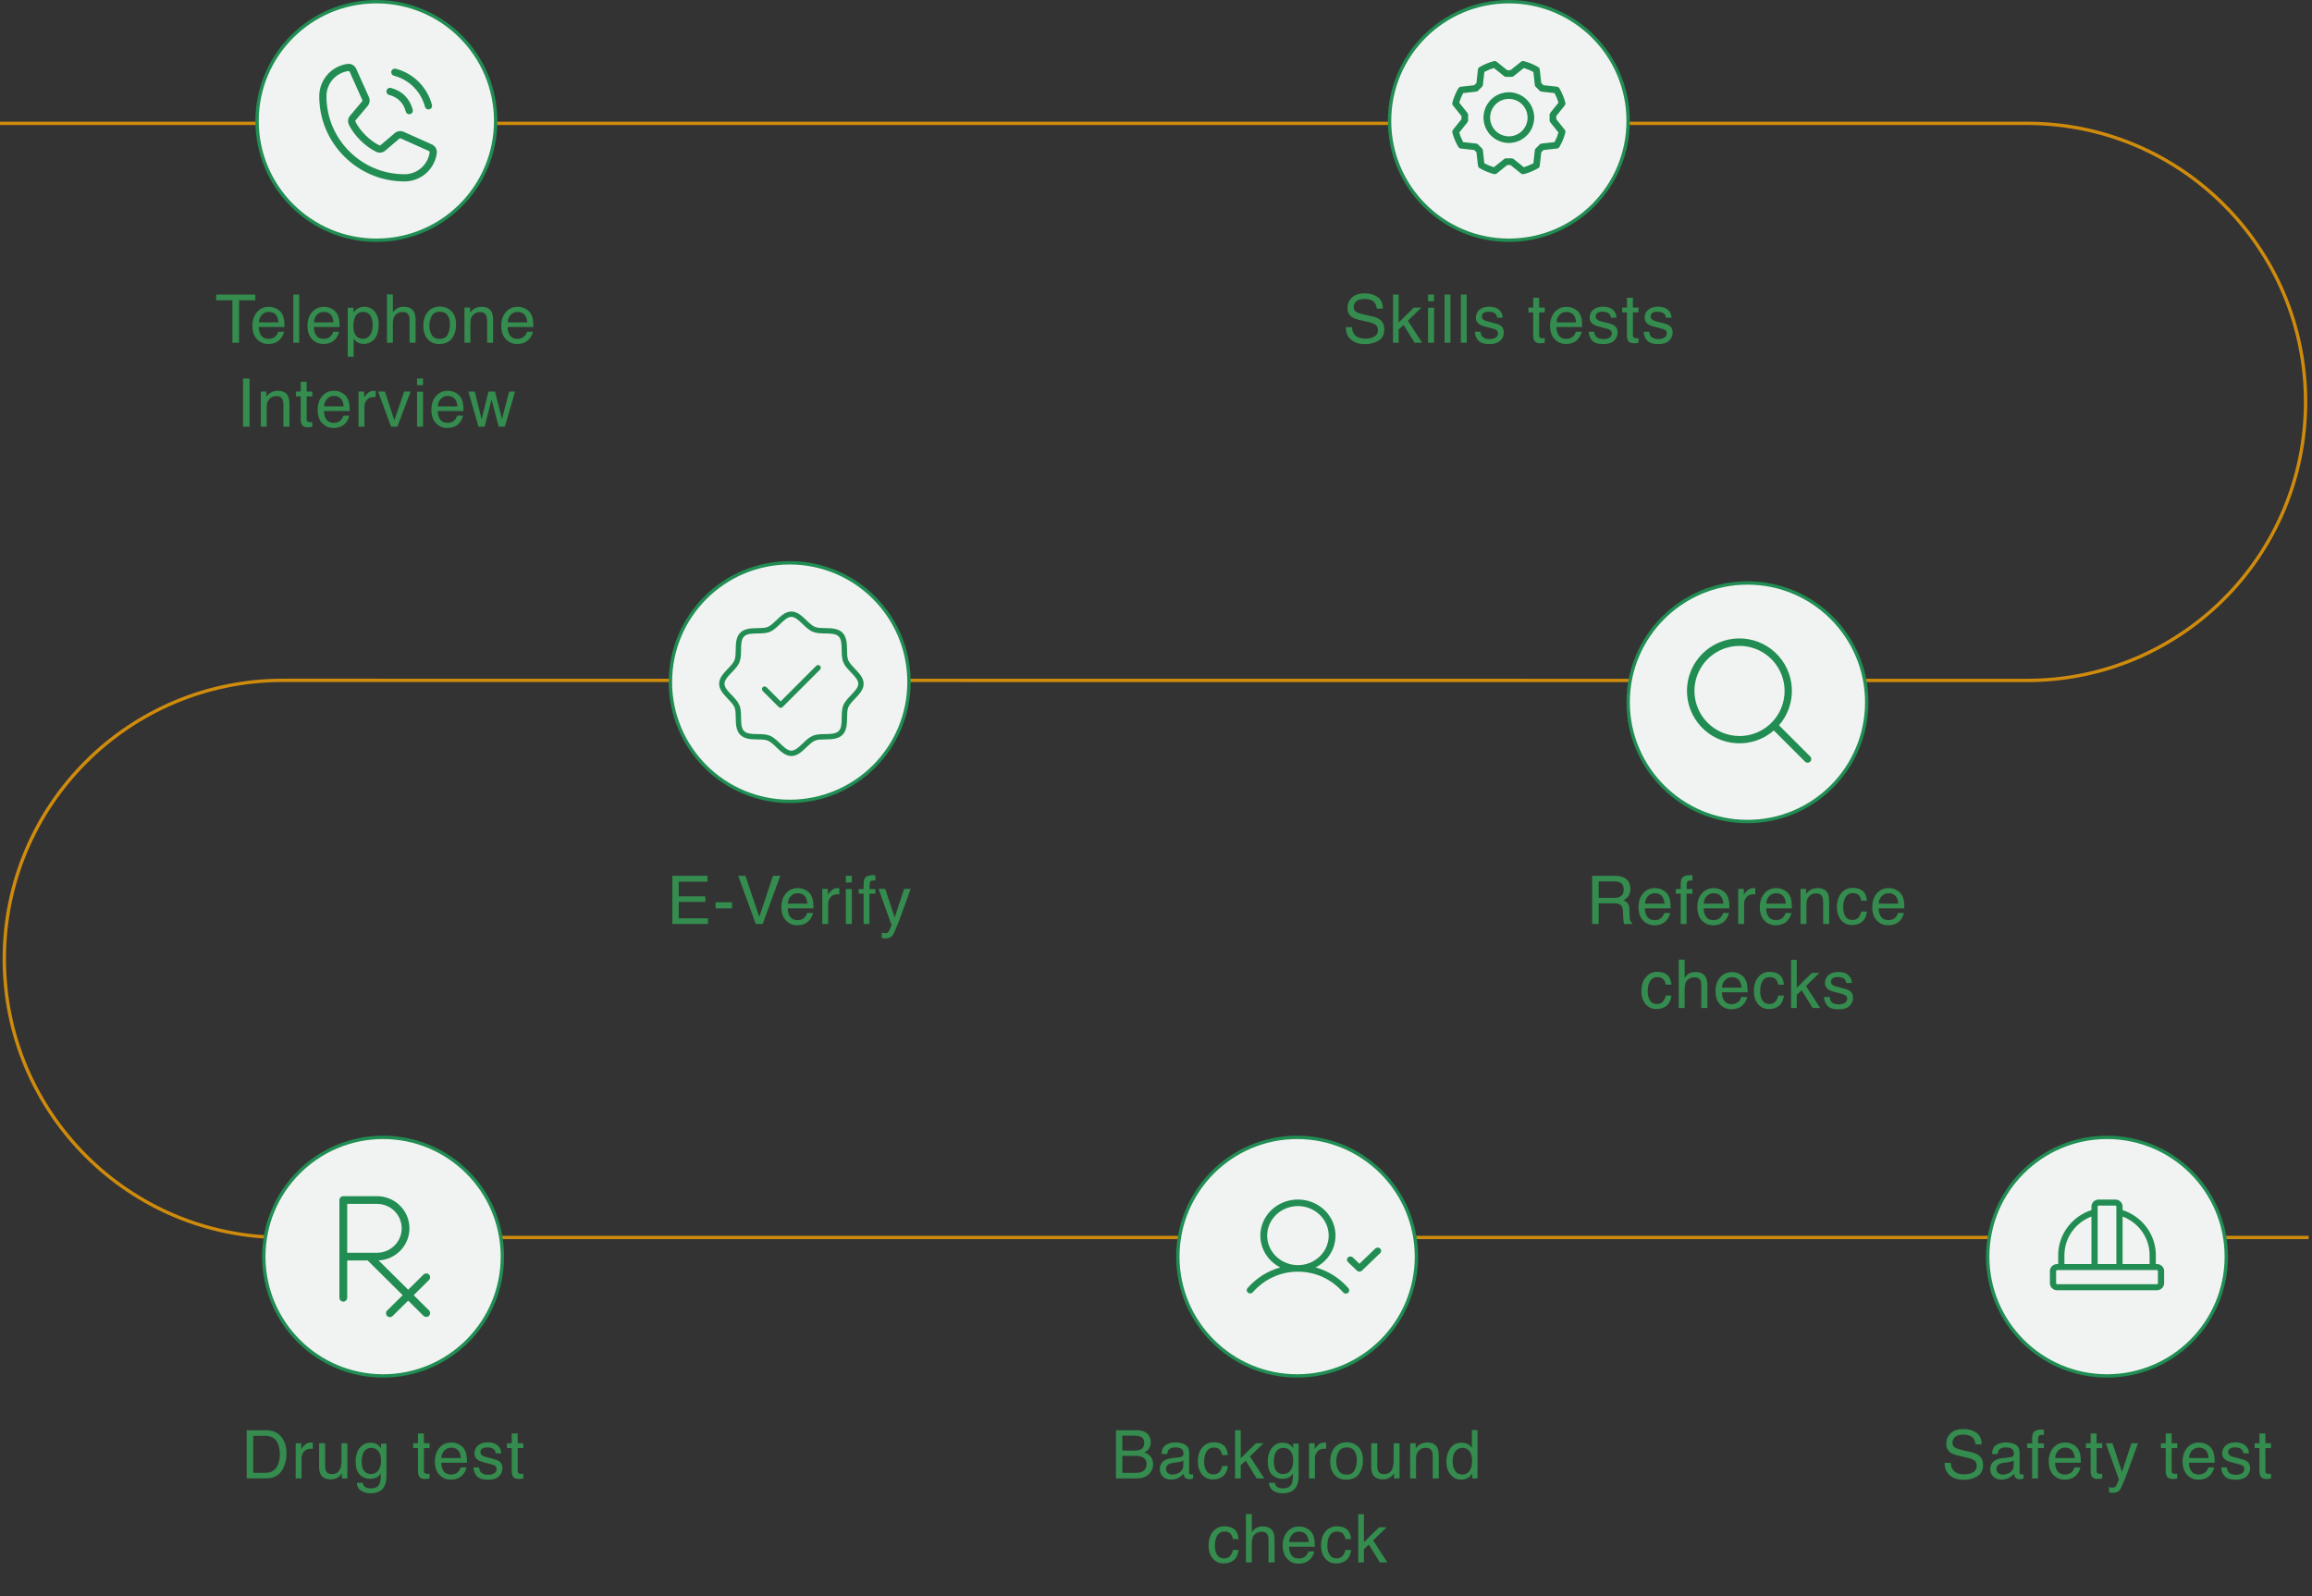 <svg xmlns="http://www.w3.org/2000/svg" xmlns:xlink="http://www.w3.org/1999/xlink" id="Layer_1" viewBox="0 0 688 475"><rect x="0" y="0" width="688" height="475" fill="#333333" stroke="none"/><defs><style>      .st0, .st1 {        fill: none;      }      .st2 {        fill: #348c4e;      }      .st3 {        stroke: #218d52;      }      .st3, .st4 {        fill: #f1f3f2;      }      .st4 {        stroke: #208d52;      }      .st5 {        fill: #218d52;      }      .st1 {        stroke: #cf8b0c;        stroke-miterlimit: 10;      }      .st6 {        clip-path: url(#clippath);      }    </style><clipPath id="clippath"><rect class="st0" y="36" width="687" height="333"></rect></clipPath></defs><g class="st6"><path class="st1" d="M0,36.712h603.208c45.769,0,82.881,37.12,82.881,82.901s-37.112,82.901-82.881,82.901l-519.046-.028c-45.784,0-82.881,37.106-82.881,82.901s37.111,82.901,82.881,82.901h602.837"></path></g><path class="st2" d="M75.972,87.654v1.709h-4.834v12.637h-1.973v-12.637h-4.834v-1.709h11.641ZM80.053,91.307c.742,0,1.462.176,2.158.527.697.345,1.227.794,1.592,1.348.352.527.586,1.143.703,1.846.104.482.156,1.25.156,2.305h-7.666c.033,1.061.283,1.914.752,2.559.469.638,1.195.957,2.178.957.918,0,1.65-.303,2.197-.908.312-.352.534-.758.664-1.221h1.728c-.046.384-.199.814-.459,1.289-.254.469-.54.853-.859,1.152-.534.521-1.195.873-1.982,1.055-.423.104-.902.156-1.435.156-1.302,0-2.406-.472-3.311-1.416-.905-.95-1.357-2.279-1.357-3.984,0-1.68.456-3.044,1.367-4.092.912-1.048,2.103-1.572,3.574-1.572ZM82.856,95.936c-.072-.762-.238-1.37-.498-1.826-.482-.846-1.286-1.27-2.412-1.27-.807,0-1.484.293-2.031.879-.547.579-.837,1.318-.869,2.217h5.811ZM87.279,87.654h1.758v14.346h-1.758v-14.346ZM96.439,91.307c.742,0,1.462.176,2.158.527.697.345,1.227.794,1.592,1.348.352.527.586,1.143.703,1.846.104.482.156,1.25.156,2.305h-7.666c.033,1.061.283,1.914.752,2.559.469.638,1.195.957,2.178.957.918,0,1.65-.303,2.197-.908.312-.352.534-.758.664-1.221h1.729c-.046.384-.199.814-.459,1.289-.254.469-.54.853-.859,1.152-.534.521-1.195.873-1.982,1.055-.423.104-.902.156-1.436.156-1.302,0-2.406-.472-3.311-1.416-.905-.95-1.357-2.279-1.357-3.984,0-1.68.456-3.044,1.367-4.092.911-1.048,2.103-1.572,3.574-1.572ZM99.242,95.936c-.072-.762-.238-1.37-.498-1.826-.482-.846-1.286-1.27-2.412-1.27-.807,0-1.484.293-2.031.879-.547.579-.837,1.318-.869,2.217h5.811ZM108.03,100.818c.821,0,1.501-.341,2.041-1.025.547-.69.821-1.719.821-3.086,0-.833-.121-1.549-.362-2.148-.455-1.152-1.289-1.728-2.5-1.728-1.217,0-2.05.609-2.5,1.826-.24.651-.361,1.478-.361,2.481,0,.807.121,1.494.361,2.061.456,1.081,1.29,1.621,2.5,1.621ZM103.48,91.59h1.709v1.387c.351-.475.735-.843,1.152-1.104.592-.391,1.289-.586,2.09-.586,1.185,0,2.191.456,3.017,1.367.827.905,1.241,2.2,1.241,3.887,0,2.279-.596,3.906-1.787,4.883-.756.618-1.635.928-2.637.928-.788,0-1.449-.173-1.983-.518-.312-.195-.66-.531-1.045-1.006v5.342h-1.757v-14.58ZM115.149,87.606h1.758v5.351c.417-.527.791-.898,1.123-1.113.566-.371,1.273-.557,2.119-.557,1.517,0,2.546.531,3.086,1.592.293.579.44,1.383.44,2.412v6.709h-1.807v-6.592c0-.768-.098-1.331-.293-1.689-.319-.573-.918-.859-1.797-.859-.729,0-1.39.251-1.982.752-.593.501-.889,1.449-.889,2.842v5.547h-1.758v-14.395ZM130.832,100.867c1.166,0,1.963-.439,2.393-1.318.436-.885.654-1.869.654-2.949,0-.977-.156-1.771-.468-2.383-.495-.963-1.348-1.445-2.559-1.445-1.074,0-1.856.41-2.344,1.23-.488.82-.732,1.81-.732,2.969,0,1.113.244,2.041.732,2.783.488.742,1.263,1.113,2.324,1.113ZM130.901,91.238c1.347,0,2.487.449,3.418,1.348.931.898,1.396,2.22,1.396,3.965,0,1.686-.41,3.079-1.23,4.179-.821,1.101-2.093,1.651-3.819,1.651-1.438,0-2.581-.485-3.427-1.455-.847-.977-1.27-2.285-1.27-3.926,0-1.758.446-3.158,1.338-4.199.892-1.042,2.09-1.562,3.594-1.562ZM138.215,91.541h1.67v1.484c.495-.612,1.019-1.051,1.572-1.318.553-.267,1.169-.4,1.846-.4,1.484,0,2.487.518,3.008,1.553.286.566.429,1.377.429,2.432v6.709h-1.787v-6.592c0-.638-.094-1.152-.283-1.543-.313-.651-.879-.976-1.699-.976-.417,0-.759.042-1.026.127-.481.143-.905.43-1.269.859-.293.345-.485.703-.576,1.074-.085.365-.127.889-.127,1.572v5.479h-1.758v-10.459ZM154.103,91.307c.742,0,1.462.176,2.158.527.697.345,1.228.794,1.592,1.348.352.527.586,1.143.703,1.846.104.482.156,1.25.156,2.305h-7.666c.033,1.061.284,1.914.752,2.559.469.638,1.195.957,2.178.957.918,0,1.651-.303,2.197-.908.313-.352.534-.758.664-1.221h1.729c-.046.384-.199.814-.459,1.289-.254.469-.54.853-.859,1.152-.534.521-1.195.873-1.983,1.055-.423.104-.901.156-1.435.156-1.302,0-2.406-.472-3.311-1.416-.905-.95-1.357-2.279-1.357-3.984,0-1.68.455-3.044,1.367-4.092.911-1.048,2.103-1.572,3.574-1.572ZM156.906,95.936c-.072-.762-.238-1.37-.498-1.826-.482-.846-1.286-1.27-2.412-1.27-.808,0-1.485.293-2.032.879-.546.579-.836,1.318-.869,2.217h5.811ZM72.314,112.654h1.963v14.346h-1.963v-14.346ZM77.607,116.541h1.67v1.484c.495-.612,1.019-1.051,1.572-1.318s1.169-.4,1.846-.4c1.484,0,2.487.517,3.008,1.552.286.567.43,1.377.43,2.432v6.709h-1.787v-6.592c0-.638-.094-1.152-.283-1.543-.312-.651-.879-.976-1.699-.976-.417,0-.759.042-1.025.127-.482.143-.905.429-1.27.859-.293.345-.485.703-.576,1.074-.085.365-.127.889-.127,1.572v5.479h-1.758v-10.459ZM89.491,113.621h1.777v2.92h1.67v1.436h-1.67v6.826c0,.364.124.608.371.732.137.072.364.108.683.108h.274c.098-.007.212-.017.342-.03v1.387c-.202.059-.413.101-.635.127-.215.026-.449.039-.703.039-.82,0-1.377-.208-1.67-.625-.293-.423-.44-.97-.44-1.641v-6.923h-1.416v-1.436h1.416v-2.92ZM99.461,116.307c.743,0,1.462.175,2.159.527.696.345,1.227.794,1.591,1.348.352.527.586,1.142.703,1.845.105.482.157,1.25.157,2.305h-7.666c.033,1.061.283,1.914.752,2.559.469.638,1.195.957,2.178.957.918,0,1.651-.303,2.198-.909.312-.351.533-.758.664-1.22h1.728c-.045.384-.198.814-.459,1.289-.254.469-.54.853-.859,1.152-.534.521-1.195.873-1.983,1.055-.423.104-.901.156-1.435.156-1.302,0-2.406-.472-3.311-1.416-.905-.95-1.357-2.279-1.357-3.984,0-1.68.456-3.044,1.367-4.092.911-1.048,2.103-1.572,3.574-1.572ZM102.264,120.936c-.072-.762-.238-1.371-.498-1.827-.482-.846-1.286-1.269-2.412-1.269-.807,0-1.484.293-2.031.879-.547.579-.837,1.318-.869,2.217h5.811ZM106.688,116.541h1.669v1.807c.137-.352.472-.778,1.006-1.28.534-.507,1.149-.761,1.846-.761.033,0,.088.003.166.009.078.007.212.02.4.039v1.856c-.104-.02-.201-.033-.293-.039-.084-.007-.179-.01-.283-.01-.885,0-1.566.287-2.041.859-.475.567-.713,1.221-.713,1.963v6.016h-1.757v-10.459ZM114.558,116.541l2.793,8.516,2.92-8.516h1.924l-3.945,10.459h-1.875l-3.858-10.459h2.041ZM124.099,116.59h1.787v10.41h-1.787v-10.41ZM124.099,112.654h1.787v1.992h-1.787v-1.992ZM133.307,116.307c.743,0,1.462.175,2.159.527.696.345,1.227.794,1.591,1.348.352.527.586,1.142.704,1.845.104.482.156,1.25.156,2.305h-7.666c.032,1.061.283,1.914.752,2.559.468.638,1.194.957,2.177.957.918,0,1.651-.303,2.198-.909.312-.351.534-.758.664-1.22h1.728c-.045.384-.198.814-.459,1.289-.254.469-.54.853-.859,1.152-.534.521-1.195.873-1.982,1.055-.424.104-.902.156-1.436.156-1.302,0-2.406-.472-3.311-1.416-.905-.95-1.357-2.279-1.357-3.984,0-1.68.456-3.044,1.367-4.092.912-1.048,2.103-1.572,3.574-1.572ZM136.11,120.936c-.071-.762-.237-1.371-.498-1.827-.482-.846-1.286-1.269-2.412-1.269-.807,0-1.484.293-2.031.879-.547.579-.837,1.318-.869,2.217h5.81ZM141.295,116.541l2.012,8.242,2.041-8.242h1.973l2.05,8.193,2.139-8.193h1.758l-3.037,10.459h-1.826l-2.129-8.096-2.061,8.096h-1.826l-3.018-10.459h1.924Z"></path><path class="st2" d="M200.08,260.654h10.459v1.758h-8.565v4.356h7.92v1.66h-7.92v4.863h8.711v1.709h-10.605v-14.346ZM212.941,268.525h4.902v1.807h-4.902v-1.807ZM221.827,260.654l4.121,12.217,4.072-12.217h2.178l-5.234,14.346h-2.061l-5.224-14.346h2.148ZM237.461,264.307c.743,0,1.462.175,2.159.527.696.345,1.227.794,1.591,1.348.352.527.586,1.142.703,1.845.105.482.157,1.25.157,2.305h-7.666c.032,1.061.283,1.914.752,2.559.468.638,1.194.957,2.177.957.918,0,1.651-.303,2.198-.909.312-.351.533-.758.664-1.22h1.728c-.045.384-.198.814-.459,1.289-.254.469-.54.853-.859,1.152-.534.521-1.195.873-1.983,1.055-.423.104-.901.156-1.435.156-1.302,0-2.406-.472-3.311-1.416-.905-.95-1.357-2.279-1.357-3.984,0-1.68.456-3.044,1.367-4.092.912-1.048,2.103-1.572,3.574-1.572ZM240.264,268.936c-.072-.762-.238-1.371-.498-1.827-.482-.846-1.286-1.269-2.412-1.269-.807,0-1.484.293-2.031.879-.547.579-.837,1.318-.869,2.217h5.81ZM244.688,264.541h1.669v1.807c.137-.352.472-.778,1.006-1.28.534-.507,1.149-.761,1.846-.761.033,0,.088.003.166.009.078.007.212.02.4.039v1.856c-.104-.02-.201-.033-.293-.039-.084-.007-.179-.01-.283-.01-.885,0-1.566.287-2.041.859-.475.567-.713,1.221-.713,1.963v6.016h-1.757v-10.459ZM251.699,264.59h1.787v10.41h-1.787v-10.41ZM251.699,260.654h1.787v1.992h-1.787v-1.992ZM256.991,262.949c.026-.729.153-1.263.381-1.601.41-.599,1.201-.899,2.373-.899.111,0,.225.003.342.01.117.006.251.016.401.029v1.602c-.183-.013-.316-.02-.401-.02-.078-.006-.153-.009-.224-.009-.534,0-.853.14-.958.419-.104.274-.156.977-.156,2.11h1.739v1.387h-1.758v9.023h-1.739v-9.023h-1.455v-1.387h1.455v-1.641ZM269.052,264.541h1.943c-.247.671-.798,2.201-1.65,4.59-.638,1.797-1.172,3.262-1.602,4.394-1.016,2.67-1.732,4.297-2.148,4.883-.417.586-1.133.879-2.149.879-.247,0-.439-.01-.576-.029-.13-.02-.293-.056-.488-.108v-1.601c.306.084.527.137.664.156.136.02.257.029.361.029.326,0,.563-.055.713-.166.156-.104.286-.234.391-.39.032-.052.149-.319.351-.801.202-.482.348-.84.44-1.074l-3.868-10.762h1.993l2.802,8.516,2.823-8.516Z"></path><path class="st2" d="M337.516,431.719c.82,0,1.458-.114,1.914-.342.716-.358,1.074-1.003,1.074-1.934,0-.937-.381-1.569-1.143-1.894-.429-.182-1.067-.274-1.914-.274h-3.467v4.444h3.536ZM338.17,438.34c1.191,0,2.041-.345,2.549-1.035.319-.437.478-.964.478-1.582,0-1.042-.465-1.752-1.396-2.129-.495-.202-1.149-.303-1.963-.303h-3.858v5.049h4.19ZM332.076,425.654h6.162c1.68,0,2.875.502,3.584,1.504.417.593.625,1.276.625,2.051,0,.905-.257,1.647-.771,2.227-.267.306-.651.585-1.153.839.736.28,1.286.596,1.651.948.644.625.967,1.487.967,2.588,0,.924-.29,1.761-.87,2.509-.865,1.12-2.242,1.68-4.13,1.68h-6.065v-14.346ZM346.978,437.217c0,.508.186.908.557,1.201s.81.439,1.318.439c.619,0,1.218-.143,1.797-.429.977-.476,1.465-1.254,1.465-2.334v-1.416c-.215.136-.492.25-.83.342-.339.091-.671.156-.996.195l-1.065.137c-.638.084-1.116.218-1.435.4-.541.306-.811.794-.811,1.465ZM351.236,433.662c.404-.052.674-.221.81-.508.079-.156.118-.381.118-.674,0-.598-.215-1.031-.645-1.298-.423-.274-1.032-.411-1.826-.411-.918,0-1.569.248-1.953.743-.215.273-.355.68-.42,1.22h-1.641c.033-1.289.45-2.184,1.25-2.685.808-.508,1.742-.762,2.803-.762,1.23,0,2.23.234,2.998.703.762.469,1.143,1.198,1.143,2.188v6.025c0,.182.035.329.107.44.078.11.238.166.479.166.078,0,.166-.004.263-.01.098-.013.202-.029.313-.049v1.299c-.274.078-.482.127-.625.146-.143.02-.339.03-.586.03-.606,0-1.045-.215-1.319-.645-.143-.228-.244-.55-.302-.967-.358.469-.873.876-1.543,1.221-.671.345-1.41.518-2.217.518-.97,0-1.764-.293-2.383-.879-.612-.593-.918-1.332-.918-2.217,0-.97.303-1.722.908-2.256.606-.534,1.4-.863,2.383-.986l2.803-.352ZM361.196,429.238c1.179,0,2.136.287,2.872.86.742.573,1.188,1.559,1.337,2.959h-1.709c-.104-.645-.341-1.179-.712-1.602-.372-.43-.967-.644-1.788-.644-1.119,0-1.92.546-2.402,1.64-.312.71-.469,1.585-.469,2.627,0,1.048.222,1.93.664,2.647.443.716,1.14,1.074,2.09,1.074.729,0,1.306-.222,1.729-.664.429-.449.726-1.061.888-1.836h1.709c-.195,1.387-.683,2.402-1.464,3.047-.782.638-1.781.957-2.998.957-1.368,0-2.458-.498-3.272-1.494-.814-1.003-1.221-2.253-1.221-3.75,0-1.836.446-3.265,1.338-4.288.892-1.022,2.028-1.533,3.408-1.533ZM367.524,425.654h1.69v8.33l4.511-4.443h2.246l-4.003,3.916,4.228,6.543h-2.246l-3.262-5.273-1.474,1.347v3.926h-1.69v-14.346ZM381.655,429.355c.82,0,1.536.202,2.148.606.332.228.671.56,1.016.996v-1.318h1.621v9.511c0,1.329-.195,2.377-.586,3.145-.729,1.419-2.106,2.129-4.131,2.129-1.126,0-2.074-.254-2.842-.762-.768-.501-1.198-1.289-1.289-2.363h1.787c.085.469.254.83.508,1.084.397.39,1.022.586,1.875.586,1.348,0,2.23-.476,2.647-1.426.247-.56.361-1.559.341-2.998-.351.534-.774.931-1.269,1.191-.495.261-1.149.391-1.963.391-1.133,0-2.126-.4-2.979-1.201-.846-.808-1.269-2.139-1.269-3.994,0-1.752.426-3.119,1.279-4.102.86-.983,1.895-1.475,3.106-1.475ZM384.819,434.727c0-1.296-.267-2.256-.801-2.881s-1.214-.938-2.041-.938c-1.237,0-2.083.58-2.539,1.738-.241.619-.361,1.43-.361,2.432,0,1.179.237,2.077.712,2.695.482.612,1.127.918,1.934.918,1.263,0,2.152-.569,2.666-1.709.287-.644.43-1.396.43-2.255ZM389.545,429.541h1.67v1.807c.137-.352.472-.778,1.006-1.28.534-.507,1.149-.761,1.845-.761.033,0,.088.003.166.009.079.007.212.02.401.039v1.856c-.104-.02-.202-.033-.293-.039-.085-.007-.179-.01-.283-.01-.886,0-1.566.287-2.041.859-.476.567-.713,1.221-.713,1.963v6.016h-1.758v-10.459ZM400.707,438.867c1.165,0,1.963-.439,2.392-1.318.436-.886.655-1.869.655-2.949,0-.977-.157-1.771-.469-2.383-.495-.964-1.348-1.446-2.559-1.446-1.074,0-1.855.411-2.344,1.231-.488.82-.732,1.81-.732,2.969,0,1.113.244,2.041.732,2.783.489.742,1.263,1.113,2.325,1.113ZM400.775,429.238c1.348,0,2.487.45,3.418,1.348s1.396,2.22,1.396,3.965c0,1.686-.41,3.079-1.23,4.179-.82,1.101-2.093,1.651-3.818,1.651-1.439,0-2.582-.485-3.428-1.455-.846-.977-1.27-2.285-1.27-3.926,0-1.758.446-3.158,1.338-4.199.892-1.042,2.09-1.563,3.594-1.563ZM409.847,429.541v6.943c0,.534.085.97.254,1.309.312.625.895.937,1.748.937,1.224,0,2.057-.546,2.5-1.64.241-.586.361-1.39.361-2.412v-5.137h1.758v10.459h-1.66l.019-1.543c-.228.397-.511.732-.849,1.006-.671.547-1.485.82-2.442.82-1.491,0-2.506-.498-3.047-1.494-.293-.534-.439-1.247-.439-2.139v-7.109h1.797ZM419.622,429.541h1.67v1.484c.495-.612,1.019-1.051,1.572-1.318.553-.267,1.169-.4,1.846-.4,1.484,0,2.487.517,3.008,1.552.286.567.429,1.377.429,2.432v6.709h-1.787v-6.592c0-.638-.094-1.152-.283-1.543-.313-.651-.879-.976-1.699-.976-.417,0-.759.042-1.026.127-.481.143-.905.429-1.269.859-.293.345-.485.703-.576,1.074-.085.365-.127.889-.127,1.572v5.479h-1.758v-10.459ZM432.268,434.893c0,1.119.238,2.057.713,2.812.475.755,1.237,1.133,2.285,1.133.814,0,1.481-.348,2.002-1.045.527-.703.791-1.709.791-3.018,0-1.321-.27-2.298-.811-2.929-.54-.638-1.207-.957-2.002-.957-.885,0-1.604.338-2.158,1.015-.547.677-.82,1.673-.82,2.989ZM434.914,429.355c.801,0,1.472.17,2.012.508.313.196.667.537,1.065,1.026v-5.284h1.689v14.395h-1.582v-1.455c-.41.644-.895,1.11-1.455,1.396-.56.287-1.201.43-1.924.43-1.165,0-2.174-.488-3.027-1.465-.853-.983-1.28-2.288-1.28-3.916,0-1.523.388-2.842,1.163-3.955.781-1.12,1.894-1.68,3.339-1.68ZM364.389,454.238c1.179,0,2.136.287,2.872.86.742.573,1.188,1.559,1.337,2.959h-1.709c-.104-.645-.341-1.179-.712-1.602-.372-.43-.967-.644-1.788-.644-1.119,0-1.92.546-2.402,1.64-.312.71-.469,1.585-.469,2.627,0,1.048.222,1.93.664,2.647.443.716,1.14,1.074,2.09,1.074.729,0,1.306-.222,1.729-.664.429-.449.726-1.061.888-1.836h1.709c-.195,1.387-.683,2.402-1.464,3.047-.782.638-1.781.957-2.998.957-1.368,0-2.458-.498-3.272-1.494-.814-1.003-1.221-2.253-1.221-3.75,0-1.836.446-3.265,1.338-4.288.892-1.022,2.028-1.533,3.408-1.533ZM370.756,450.605h1.758v5.352c.417-.527.791-.898,1.123-1.113.567-.371,1.273-.557,2.119-.557,1.517,0,2.546.531,3.086,1.592.293.579.44,1.383.44,2.412v6.709h-1.807v-6.592c0-.768-.098-1.331-.293-1.689-.319-.573-.918-.86-1.797-.86-.729,0-1.39.251-1.982.752-.593.502-.889,1.449-.889,2.842v5.547h-1.758v-14.395ZM386.645,454.307c.742,0,1.461.175,2.158.527.696.345,1.227.794,1.592,1.348.351.527.585,1.142.703,1.845.104.482.156,1.25.156,2.305h-7.666c.032,1.061.283,1.914.752,2.559.469.638,1.195.957,2.178.957.918,0,1.65-.303,2.197-.909.312-.351.534-.758.664-1.22h1.728c-.045.384-.198.814-.459,1.289-.253.469-.54.853-.859,1.152-.534.521-1.195.873-1.982,1.055-.424.104-.902.156-1.436.156-1.302,0-2.406-.472-3.31-1.416-.905-.95-1.358-2.279-1.358-3.984,0-1.68.456-3.044,1.367-4.092.912-1.048,2.103-1.572,3.575-1.572ZM389.447,458.936c-.071-.762-.237-1.371-.498-1.827-.482-.846-1.286-1.269-2.412-1.269-.807,0-1.484.293-2.031.879-.547.579-.837,1.318-.869,2.217h5.81ZM397.855,454.238c1.178,0,2.135.287,2.871.86.742.573,1.188,1.559,1.338,2.959h-1.709c-.104-.645-.342-1.179-.713-1.602-.371-.43-.967-.644-1.787-.644-1.12,0-1.92.546-2.402,1.64-.313.71-.469,1.585-.469,2.627,0,1.048.221,1.93.664,2.647.443.716,1.139,1.074,2.09,1.074.729,0,1.305-.222,1.728-.664.43-.449.726-1.061.889-1.836h1.709c-.195,1.387-.684,2.402-1.465,3.047-.781.638-1.78.957-2.998.957-1.367,0-2.458-.498-3.271-1.494-.814-1.003-1.221-2.253-1.221-3.75,0-1.836.446-3.265,1.338-4.288.892-1.022,2.028-1.533,3.408-1.533ZM404.183,450.654h1.689v8.33l4.512-4.443h2.246l-4.004,3.916,4.229,6.543h-2.246l-3.262-5.273-1.475,1.347v3.926h-1.689v-14.346Z"></path><path class="st2" d="M78.826,438.34c.657,0,1.198-.069,1.621-.205.755-.254,1.374-.742,1.855-1.465.384-.58.661-1.322.83-2.227.098-.54.146-1.041.146-1.504,0-1.777-.355-3.157-1.064-4.14-.703-.983-1.839-1.475-3.408-1.475h-3.447v11.016h3.467ZM73.406,425.654h5.811c1.973,0,3.503.7,4.59,2.1.97,1.263,1.455,2.881,1.455,4.853,0,1.524-.286,2.901-.859,4.131-1.009,2.175-2.744,3.262-5.205,3.262h-5.791v-14.346ZM87.986,429.541h1.67v1.807c.137-.352.472-.778,1.006-1.28.534-.507,1.149-.761,1.846-.761.033,0,.088.003.166.009.078.007.212.02.4.039v1.856c-.104-.02-.202-.033-.293-.039-.085-.007-.179-.01-.283-.01-.885,0-1.566.287-2.041.859-.475.567-.713,1.221-.713,1.963v6.016h-1.758v-10.459ZM96.755,429.541v6.943c0,.534.085.97.254,1.309.312.625.895.937,1.748.937,1.224,0,2.057-.546,2.5-1.64.241-.586.361-1.39.361-2.412v-5.137h1.758v10.459h-1.66l.019-1.543c-.228.397-.511.732-.849,1.006-.671.547-1.485.82-2.442.82-1.491,0-2.506-.498-3.047-1.494-.293-.534-.44-1.247-.44-2.139v-7.109h1.797ZM110.221,429.355c.82,0,1.537.202,2.149.606.332.228.67.56,1.015.996v-1.318h1.621v9.511c0,1.329-.195,2.377-.586,3.145-.729,1.419-2.106,2.129-4.131,2.129-1.126,0-2.073-.254-2.841-.762-.769-.501-1.198-1.289-1.289-2.363h1.787c.084.469.254.83.508,1.084.397.39,1.022.586,1.875.586,1.347,0,2.229-.476,2.646-1.426.247-.56.361-1.559.342-2.998-.352.534-.775.931-1.27,1.191-.495.261-1.149.391-1.963.391-1.132,0-2.125-.4-2.978-1.201-.846-.808-1.27-2.139-1.27-3.994,0-1.752.427-3.119,1.28-4.102.859-.983,1.894-1.475,3.105-1.475ZM113.385,434.727c0-1.296-.267-2.256-.801-2.881-.533-.625-1.214-.938-2.041-.938-1.237,0-2.083.58-2.539,1.738-.241.619-.361,1.43-.361,2.432,0,1.179.238,2.077.713,2.695.482.612,1.126.918,1.933.918,1.263,0,2.152-.569,2.666-1.709.287-.644.43-1.396.43-2.255ZM124.38,426.621h1.778v2.92h1.67v1.436h-1.67v6.826c0,.364.124.608.371.732.137.072.364.108.684.108h.273c.098-.007.212-.017.342-.03v1.387c-.202.059-.414.101-.635.127-.215.026-.449.039-.703.039-.82,0-1.377-.208-1.67-.625-.293-.423-.44-.97-.44-1.641v-6.923h-1.416v-1.436h1.416v-2.92ZM134.351,429.307c.742,0,1.461.175,2.158.527.697.345,1.227.794,1.592,1.348.351.527.586,1.142.703,1.845.104.482.156,1.25.156,2.305h-7.666c.033,1.061.283,1.914.752,2.559.469.638,1.195.957,2.178.957.918,0,1.65-.303,2.197-.909.313-.351.534-.758.664-1.22h1.729c-.046.384-.199.814-.459,1.289-.254.469-.541.853-.86,1.152-.534.521-1.194.873-1.982,1.055-.423.104-.902.156-1.436.156-1.302,0-2.405-.472-3.31-1.416-.905-.95-1.358-2.279-1.358-3.984,0-1.68.456-3.044,1.368-4.092.911-1.048,2.102-1.572,3.574-1.572ZM137.154,433.936c-.072-.762-.238-1.371-.499-1.827-.481-.846-1.285-1.269-2.412-1.269-.807,0-1.484.293-2.031.879-.547.579-.836,1.318-.869,2.217h5.811ZM142.573,436.719c.052.586.199,1.035.44,1.347.442.567,1.21.85,2.304.85.651,0,1.224-.14,1.719-.42.495-.286.742-.726.742-1.318,0-.449-.198-.791-.596-1.026-.253-.143-.755-.309-1.503-.498l-1.397-.351c-.892-.222-1.549-.469-1.973-.742-.755-.476-1.132-1.133-1.132-1.973,0-.99.354-1.79,1.064-2.402.716-.612,1.676-.918,2.881-.918,1.575,0,2.711.462,3.408,1.386.436.586.648,1.218.635,1.895h-1.66c-.033-.397-.173-.759-.42-1.084-.404-.462-1.104-.694-2.1-.694-.664,0-1.168.127-1.514.381-.338.254-.507.59-.507,1.006,0,.456.224.821.674,1.094.26.163.644.306,1.152.43l1.162.283c1.263.306,2.109.602,2.539.889.684.449,1.025,1.155,1.025,2.119,0,.931-.354,1.735-1.064,2.412-.703.677-1.777,1.015-3.223,1.015-1.556,0-2.659-.351-3.31-1.054-.645-.71-.99-1.586-1.035-2.627h1.689ZM152.28,426.621h1.777v2.92h1.67v1.436h-1.67v6.826c0,.364.124.608.371.732.137.072.365.108.684.108h.273c.098-.007.212-.017.342-.03v1.387c-.202.059-.413.101-.635.127-.215.026-.449.039-.703.039-.82,0-1.377-.208-1.67-.625-.293-.423-.439-.97-.439-1.641v-6.923h-1.416v-1.436h1.416v-2.92Z"></path><path class="st2" d="M480.221,267.227c.912,0,1.631-.183,2.159-.547.534-.365.8-1.022.8-1.973,0-1.022-.371-1.719-1.113-2.09-.397-.195-.928-.293-1.592-.293h-4.746v4.903h4.492ZM473.786,260.654h6.641c1.093,0,1.995.16,2.705.479,1.347.612,2.021,1.741,2.021,3.388,0,.86-.179,1.563-.537,2.11-.352.547-.846.986-1.484,1.318.56.228.979.528,1.259.899.287.371.446.973.479,1.806l.068,1.924c.02.547.065.954.137,1.221.117.456.326.749.625.879v.322h-2.383c-.065-.124-.117-.283-.156-.479-.039-.195-.072-.572-.098-1.132l-.117-2.393c-.045-.937-.394-1.566-1.045-1.885-.371-.175-.954-.263-1.748-.263h-4.424v6.152h-1.943v-14.346ZM492.526,264.307c.742,0,1.461.175,2.158.527.697.345,1.227.794,1.592,1.348.351.527.586,1.142.703,1.845.104.482.156,1.25.156,2.305h-7.666c.033,1.061.283,1.914.752,2.559.469.638,1.195.957,2.178.957.918,0,1.65-.303,2.197-.909.313-.351.534-.758.664-1.22h1.729c-.046.384-.199.814-.459,1.289-.254.469-.541.853-.86,1.152-.534.521-1.194.873-1.982,1.055-.423.104-.902.156-1.436.156-1.302,0-2.405-.472-3.31-1.416-.905-.95-1.358-2.279-1.358-3.984,0-1.68.456-3.044,1.368-4.092.911-1.048,2.102-1.572,3.574-1.572ZM495.329,268.936c-.072-.762-.238-1.371-.499-1.827-.481-.846-1.285-1.269-2.412-1.269-.807,0-1.484.293-2.031.879-.547.579-.836,1.318-.869,2.217h5.811ZM500.143,262.949c.026-.729.153-1.263.38-1.601.411-.599,1.202-.899,2.373-.899.111,0,.225.003.342.01.117.006.251.016.401.029v1.602c-.183-.013-.316-.02-.401-.02-.078-.006-.153-.009-.224-.009-.534,0-.853.14-.957.419-.105.274-.157.977-.157,2.11h1.739v1.387h-1.758v9.023h-1.738v-9.023h-1.455v-1.387h1.455v-1.641ZM510.025,264.307c.742,0,1.462.175,2.158.527.697.345,1.227.794,1.592,1.348.352.527.586,1.142.703,1.845.104.482.156,1.25.156,2.305h-7.666c.033,1.061.284,1.914.752,2.559.469.638,1.195.957,2.178.957.918,0,1.65-.303,2.197-.909.313-.351.534-.758.664-1.22h1.729c-.046.384-.199.814-.459,1.289-.254.469-.54.853-.859,1.152-.534.521-1.195.873-1.983,1.055-.423.104-.902.156-1.435.156-1.303,0-2.406-.472-3.311-1.416-.905-.95-1.357-2.279-1.357-3.984,0-1.68.455-3.044,1.367-4.092.911-1.048,2.103-1.572,3.574-1.572ZM512.828,268.936c-.072-.762-.238-1.371-.498-1.827-.482-.846-1.286-1.269-2.412-1.269-.808,0-1.485.293-2.032.879-.547.579-.836,1.318-.869,2.217h5.811ZM517.251,264.541h1.67v1.807c.137-.352.472-.778,1.006-1.28.534-.507,1.149-.761,1.846-.761.032,0,.088.003.166.009.078.007.211.02.4.039v1.856c-.104-.02-.202-.033-.293-.039-.085-.007-.179-.01-.283-.01-.886,0-1.566.287-2.041.859-.475.567-.713,1.221-.713,1.963v6.016h-1.758v-10.459ZM528.618,264.307c.742,0,1.462.175,2.158.527.697.345,1.227.794,1.592,1.348.352.527.586,1.142.703,1.845.104.482.156,1.25.156,2.305h-7.666c.033,1.061.284,1.914.752,2.559.469.638,1.195.957,2.178.957.918,0,1.65-.303,2.197-.909.313-.351.534-.758.664-1.22h1.729c-.046.384-.199.814-.459,1.289-.254.469-.54.853-.859,1.152-.534.521-1.195.873-1.983,1.055-.423.104-.902.156-1.435.156-1.303,0-2.406-.472-3.311-1.416-.905-.95-1.357-2.279-1.357-3.984,0-1.68.455-3.044,1.367-4.092.911-1.048,2.103-1.572,3.574-1.572ZM531.421,268.936c-.072-.762-.238-1.371-.498-1.827-.482-.846-1.286-1.269-2.412-1.269-.808,0-1.485.293-2.032.879-.547.579-.836,1.318-.869,2.217h5.811ZM535.795,264.541h1.67v1.484c.495-.612,1.019-1.051,1.573-1.318.553-.267,1.168-.4,1.845-.4,1.485,0,2.487.517,3.008,1.552.286.567.43,1.377.43,2.432v6.709h-1.787v-6.592c0-.638-.095-1.152-.284-1.543-.312-.651-.879-.976-1.699-.976-.416,0-.758.042-1.025.127-.482.143-.905.429-1.27.859-.293.345-.485.703-.576,1.074-.085.365-.127.889-.127,1.572v5.479h-1.758v-10.459ZM551.361,264.238c1.179,0,2.136.287,2.871.86.743.573,1.189,1.559,1.338,2.959h-1.709c-.104-.645-.341-1.179-.713-1.602-.371-.43-.966-.644-1.787-.644-1.119,0-1.92.546-2.402,1.64-.313.71-.469,1.585-.469,2.627,0,1.048.222,1.93.664,2.647.443.716,1.14,1.074,2.09,1.074.729,0,1.305-.222,1.729-.664.429-.449.726-1.061.888-1.836h1.709c-.195,1.387-.683,2.402-1.465,3.047-.781.638-1.78.957-2.998.957-1.367,0-2.457-.498-3.271-1.494-.814-1.003-1.221-2.253-1.221-3.75,0-1.836.446-3.265,1.338-4.288.892-1.022,2.028-1.533,3.408-1.533ZM562.084,264.307c.742,0,1.461.175,2.158.527.696.345,1.227.794,1.592,1.348.351.527.586,1.142.703,1.845.104.482.156,1.25.156,2.305h-7.666c.032,1.061.283,1.914.752,2.559.469.638,1.195.957,2.178.957.918,0,1.65-.303,2.197-.909.312-.351.534-.758.664-1.22h1.728c-.045.384-.198.814-.459,1.289-.253.469-.54.853-.859,1.152-.534.521-1.195.873-1.982,1.055-.423.104-.902.156-1.436.156-1.302,0-2.405-.472-3.31-1.416-.905-.95-1.358-2.279-1.358-3.984,0-1.68.456-3.044,1.367-4.092.912-1.048,2.103-1.572,3.575-1.572ZM564.886,268.936c-.071-.762-.237-1.371-.498-1.827-.481-.846-1.286-1.269-2.412-1.269-.807,0-1.484.293-2.031.879-.547.579-.837,1.318-.869,2.217h5.81ZM493.189,289.238c1.179,0,2.136.287,2.872.86.742.573,1.188,1.559,1.337,2.959h-1.709c-.104-.645-.341-1.179-.712-1.602-.372-.43-.967-.644-1.788-.644-1.119,0-1.92.546-2.402,1.64-.312.71-.469,1.585-.469,2.627,0,1.048.222,1.93.664,2.647.443.716,1.14,1.074,2.09,1.074.729,0,1.306-.222,1.729-.664.429-.449.726-1.061.888-1.836h1.709c-.195,1.387-.683,2.402-1.464,3.047-.782.638-1.781.957-2.998.957-1.368,0-2.458-.498-3.272-1.494-.814-1.003-1.221-2.253-1.221-3.75,0-1.836.446-3.265,1.338-4.288.892-1.022,2.028-1.533,3.408-1.533ZM499.556,285.605h1.758v5.352c.417-.527.791-.898,1.123-1.113.567-.371,1.273-.557,2.119-.557,1.517,0,2.546.531,3.086,1.592.293.579.44,1.383.44,2.412v6.709h-1.807v-6.592c0-.768-.098-1.331-.293-1.689-.319-.573-.918-.86-1.797-.86-.729,0-1.39.251-1.982.752-.593.502-.889,1.449-.889,2.842v5.547h-1.758v-14.395ZM515.445,289.307c.742,0,1.461.175,2.158.527.696.345,1.227.794,1.592,1.348.351.527.585,1.142.703,1.845.104.482.156,1.25.156,2.305h-7.666c.032,1.061.283,1.914.752,2.559.469.638,1.195.957,2.178.957.918,0,1.65-.303,2.197-.909.312-.351.534-.758.664-1.22h1.728c-.045.384-.198.814-.459,1.289-.253.469-.54.853-.859,1.152-.534.521-1.195.873-1.982,1.055-.424.104-.902.156-1.436.156-1.302,0-2.406-.472-3.31-1.416-.905-.95-1.358-2.279-1.358-3.984,0-1.68.456-3.044,1.367-4.092.912-1.048,2.103-1.572,3.575-1.572ZM518.247,293.936c-.071-.762-.237-1.371-.498-1.827-.482-.846-1.286-1.269-2.412-1.269-.807,0-1.484.293-2.031.879-.547.579-.837,1.318-.869,2.217h5.81ZM526.655,289.238c1.178,0,2.135.287,2.871.86.742.573,1.188,1.559,1.338,2.959h-1.709c-.104-.645-.342-1.179-.713-1.602-.371-.43-.967-.644-1.787-.644-1.12,0-1.92.546-2.402,1.64-.313.71-.469,1.585-.469,2.627,0,1.048.221,1.93.664,2.647.443.716,1.139,1.074,2.09,1.074.729,0,1.305-.222,1.728-.664.43-.449.726-1.061.889-1.836h1.709c-.195,1.387-.684,2.402-1.465,3.047-.781.638-1.78.957-2.998.957-1.367,0-2.458-.498-3.271-1.494-.814-1.003-1.221-2.253-1.221-3.75,0-1.836.446-3.265,1.338-4.288.892-1.022,2.028-1.533,3.408-1.533ZM532.983,285.654h1.689v8.33l4.512-4.443h2.246l-4.004,3.916,4.229,6.543h-2.246l-3.262-5.273-1.475,1.347v3.926h-1.689v-14.346ZM544.467,296.719c.052.586.198,1.035.439,1.347.443.567,1.211.85,2.305.85.651,0,1.224-.14,1.719-.42.494-.286.742-.726.742-1.318,0-.449-.199-.791-.596-1.026-.254-.143-.755-.309-1.504-.498l-1.396-.351c-.892-.222-1.55-.469-1.973-.742-.755-.476-1.133-1.133-1.133-1.973,0-.99.355-1.79,1.065-2.402.716-.612,1.676-.918,2.881-.918,1.575,0,2.711.462,3.408,1.386.436.586.648,1.218.635,1.895h-1.661c-.032-.397-.172-.759-.419-1.084-.404-.462-1.104-.694-2.1-.694-.664,0-1.169.127-1.514.381-.338.254-.508.59-.508,1.006,0,.456.225.821.674,1.094.261.163.645.306,1.153.43l1.162.283c1.263.306,2.109.602,2.539.889.683.449,1.025,1.155,1.025,2.119,0,.931-.355,1.735-1.064,2.412-.703.677-1.778,1.015-3.223,1.015-1.556,0-2.659-.351-3.311-1.054-.644-.71-.989-1.586-1.035-2.627h1.69Z"></path><path class="st2" d="M580.508,435.371c.045.814.237,1.475.576,1.983.645.95,1.781,1.425,3.408,1.425.729,0,1.393-.104,1.992-.312,1.159-.404,1.739-1.127,1.739-2.168,0-.781-.244-1.338-.733-1.67-.495-.326-1.269-.609-2.324-.85l-1.943-.439c-1.27-.287-2.168-.602-2.696-.947-.911-.599-1.367-1.495-1.367-2.686,0-1.289.446-2.347,1.338-3.174.892-.827,2.155-1.24,3.789-1.24,1.504,0,2.78.365,3.828,1.094,1.055.722,1.582,1.881,1.582,3.476h-1.826c-.098-.768-.306-1.357-.625-1.767-.592-.749-1.598-1.123-3.017-1.123-1.146,0-1.97.241-2.471.722-.501.482-.752,1.042-.752,1.68,0,.703.293,1.217.879,1.543.384.208,1.253.469,2.607.781l2.012.459c.97.222,1.719.524,2.246.908.911.671,1.367,1.644,1.367,2.92,0,1.589-.579,2.725-1.738,3.409-1.152.683-2.494,1.025-4.024,1.025-1.783,0-3.18-.456-4.189-1.367-1.009-.905-1.504-2.132-1.484-3.682h1.826ZM594.091,437.217c0,.508.186.908.557,1.201.371.293.811.439,1.318.439.619,0,1.218-.143,1.797-.429.977-.476,1.465-1.254,1.465-2.334v-1.416c-.215.136-.491.25-.83.342-.338.091-.671.156-.996.195l-1.065.137c-.638.084-1.116.218-1.435.4-.54.306-.811.794-.811,1.465ZM598.349,433.662c.404-.052.674-.221.811-.508.078-.156.117-.381.117-.674,0-.598-.215-1.031-.645-1.298-.423-.274-1.031-.411-1.826-.411-.918,0-1.569.248-1.953.743-.215.273-.355.68-.42,1.22h-1.64c.032-1.289.449-2.184,1.25-2.685.807-.508,1.741-.762,2.802-.762,1.231,0,2.23.234,2.998.703.762.469,1.143,1.198,1.143,2.188v6.025c0,.182.036.329.107.44.078.11.238.166.479.166.078,0,.166-.004.264-.01.097-.013.201-.029.312-.049v1.299c-.273.078-.482.127-.625.146-.143.02-.338.03-.586.03-.605,0-1.045-.215-1.318-.645-.143-.228-.244-.55-.303-.967-.358.469-.872.876-1.543,1.221-.671.345-1.409.518-2.217.518-.97,0-1.764-.293-2.383-.879-.612-.593-.918-1.332-.918-2.217,0-.97.303-1.722.909-2.256.605-.534,1.399-.863,2.382-.986l2.803-.352ZM604.716,427.949c.026-.729.153-1.263.381-1.601.41-.599,1.201-.899,2.373-.899.111,0,.225.003.342.01.117.006.25.016.4.029v1.602c-.182-.013-.316-.02-.4-.02-.078-.006-.153-.009-.225-.009-.534,0-.853.14-.957.419-.104.274-.156.977-.156,2.11h1.738v1.387h-1.758v9.023h-1.738v-9.023h-1.455v-1.387h1.455v-1.641ZM614.598,429.307c.743,0,1.462.175,2.159.527.696.345,1.227.794,1.591,1.348.352.527.586,1.142.704,1.845.104.482.156,1.25.156,2.305h-7.666c.032,1.061.283,1.914.752,2.559.469.638,1.194.957,2.177.957.918,0,1.651-.303,2.198-.909.312-.351.534-.758.664-1.22h1.728c-.045.384-.198.814-.459,1.289-.254.469-.54.853-.859,1.152-.534.521-1.195.873-1.982,1.055-.424.104-.902.156-1.436.156-1.302,0-2.406-.472-3.311-1.416-.904-.95-1.357-2.279-1.357-3.984,0-1.68.456-3.044,1.367-4.092.912-1.048,2.103-1.572,3.574-1.572ZM617.401,433.936c-.071-.762-.237-1.371-.498-1.827-.482-.846-1.286-1.269-2.412-1.269-.807,0-1.484.293-2.031.879-.547.579-.837,1.318-.869,2.217h5.81ZM622.127,426.621h1.778v2.92h1.67v1.436h-1.67v6.826c0,.364.123.608.371.732.136.072.364.108.683.108h.274c.097-.007.211-.017.342-.03v1.387c-.202.059-.414.101-.635.127-.215.026-.449.039-.703.039-.821,0-1.377-.208-1.67-.625-.293-.423-.44-.97-.44-1.641v-6.923h-1.416v-1.436h1.416v-2.92ZM634.275,429.541h1.944c-.248.671-.798,2.201-1.651,4.59-.638,1.797-1.172,3.262-1.601,4.394-1.016,2.67-1.732,4.297-2.149,4.883-.416.586-1.132.879-2.148.879-.247,0-.44-.01-.576-.029-.13-.02-.293-.056-.489-.108v-1.601c.306.084.528.137.665.156.136.02.257.029.361.029.325,0,.563-.055.713-.166.156-.104.286-.234.39-.39.033-.052.15-.319.352-.801.202-.482.348-.84.439-1.074l-3.867-10.762h1.992l2.803,8.516,2.822-8.516ZM644.46,426.621h1.778v2.92h1.669v1.436h-1.669v6.826c0,.364.123.608.371.732.136.072.364.108.683.108h.274c.097-.007.211-.017.341-.03v1.387c-.201.059-.413.101-.634.127-.215.026-.45.039-.703.039-.821,0-1.377-.208-1.67-.625-.293-.423-.44-.97-.44-1.641v-6.923h-1.416v-1.436h1.416v-2.92ZM654.43,429.307c.743,0,1.462.175,2.159.527.696.345,1.227.794,1.591,1.348.352.527.586,1.142.704,1.845.104.482.156,1.25.156,2.305h-7.666c.032,1.061.283,1.914.752,2.559.469.638,1.194.957,2.178.957.917,0,1.65-.303,2.197-.909.312-.351.534-.758.664-1.22h1.728c-.045.384-.198.814-.459,1.289-.254.469-.54.853-.859,1.152-.534.521-1.195.873-1.982,1.055-.424.104-.902.156-1.436.156-1.302,0-2.406-.472-3.311-1.416-.904-.95-1.357-2.279-1.357-3.984,0-1.68.456-3.044,1.367-4.092.912-1.048,2.103-1.572,3.574-1.572ZM657.233,433.936c-.071-.762-.237-1.371-.498-1.827-.482-.846-1.286-1.269-2.412-1.269-.807,0-1.484.293-2.031.879-.547.579-.837,1.318-.869,2.217h5.81ZM662.653,436.719c.052.586.198,1.035.439,1.347.443.567,1.211.85,2.305.85.651,0,1.224-.14,1.719-.42.494-.286.742-.726.742-1.318,0-.449-.199-.791-.596-1.026-.254-.143-.755-.309-1.504-.498l-1.396-.351c-.892-.222-1.55-.469-1.973-.742-.755-.476-1.133-1.133-1.133-1.973,0-.99.355-1.79,1.065-2.402.716-.612,1.676-.918,2.881-.918,1.575,0,2.711.462,3.408,1.386.436.586.648,1.218.635,1.895h-1.661c-.032-.397-.172-.759-.42-1.084-.403-.462-1.103-.694-2.099-.694-.664,0-1.169.127-1.514.381-.338.254-.508.59-.508,1.006,0,.456.225.821.674,1.094.261.163.645.306,1.153.43l1.162.283c1.263.306,2.109.602,2.539.889.683.449,1.025,1.155,1.025,2.119,0,.931-.355,1.735-1.064,2.412-.703.677-1.778,1.015-3.223,1.015-1.556,0-2.66-.351-3.311-1.054-.644-.71-.989-1.586-1.035-2.627h1.69ZM672.359,426.621h1.778v2.92h1.67v1.436h-1.67v6.826c0,.364.123.608.371.732.137.072.364.108.683.108h.274c.097-.007.211-.017.342-.03v1.387c-.202.059-.414.101-.635.127-.215.026-.449.039-.703.039-.821,0-1.377-.208-1.67-.625-.293-.423-.44-.97-.44-1.641v-6.923h-1.416v-1.436h1.416v-2.92Z"></path><circle class="st4" cx="112" cy="36" r="35.5"></circle><path class="st2" d="M402.327,97.371c.046.814.238,1.475.577,1.982.644.951,1.78,1.425,3.408,1.425.729,0,1.393-.104,1.992-.312,1.159-.404,1.738-1.127,1.738-2.168,0-.781-.244-1.338-.732-1.67-.495-.326-1.27-.609-2.324-.85l-1.944-.44c-1.269-.286-2.168-.602-2.695-.947-.912-.599-1.367-1.494-1.367-2.686,0-1.289.446-2.347,1.338-3.174.892-.827,2.155-1.24,3.789-1.24,1.504,0,2.78.365,3.828,1.094,1.054.723,1.582,1.881,1.582,3.477h-1.826c-.098-.768-.306-1.357-.625-1.768-.593-.749-1.599-1.123-3.018-1.123-1.146,0-1.969.241-2.471.723-.501.482-.752,1.042-.752,1.68,0,.703.293,1.217.879,1.543.384.208,1.254.469,2.608.781l2.011.459c.97.221,1.719.524,2.247.908.911.671,1.367,1.644,1.367,2.92,0,1.589-.58,2.725-1.739,3.409-1.152.683-2.493,1.025-4.023,1.025-1.784,0-3.18-.456-4.189-1.367-1.01-.905-1.504-2.132-1.485-3.682h1.826ZM414.524,87.654h1.69v8.33l4.511-4.443h2.246l-4.003,3.916,4.228,6.543h-2.246l-3.262-5.273-1.474,1.348v3.926h-1.69v-14.346ZM424.963,91.59h1.787v10.41h-1.787v-10.41ZM424.963,87.654h1.787v1.992h-1.787v-1.992ZM429.865,87.654h1.758v14.346h-1.758v-14.346ZM434.718,87.654h1.758v14.346h-1.758v-14.346ZM440.568,98.719c.052.586.198,1.035.439,1.347.443.567,1.211.85,2.305.85.651,0,1.224-.14,1.718-.42.495-.286.743-.726.743-1.318,0-.449-.199-.791-.596-1.025-.254-.143-.755-.309-1.504-.498l-1.396-.352c-.892-.221-1.55-.469-1.973-.742-.755-.475-1.133-1.133-1.133-1.973,0-.99.355-1.79,1.065-2.402.716-.612,1.676-.918,2.88-.918,1.576,0,2.712.462,3.409,1.387.436.586.647,1.217.634,1.895h-1.66c-.032-.397-.172-.758-.42-1.084-.403-.462-1.103-.693-2.099-.693-.664,0-1.169.127-1.514.381-.339.254-.508.589-.508,1.006,0,.456.225.82.674,1.094.26.163.645.306,1.152.43l1.162.283c1.264.306,2.11.602,2.54.889.683.449,1.025,1.156,1.025,2.119,0,.931-.355,1.735-1.065,2.412-.703.677-1.777,1.015-3.222,1.015-1.556,0-2.66-.351-3.311-1.054-.644-.71-.989-1.586-1.035-2.627h1.69ZM456.241,88.621h1.777v2.92h1.67v1.436h-1.67v6.826c0,.364.124.608.371.732.137.072.365.108.684.108h.273c.098-.007.212-.017.342-.03v1.387c-.202.059-.414.101-.635.127-.215.026-.449.039-.703.039-.82,0-1.377-.208-1.67-.625-.293-.423-.439-.97-.439-1.641v-6.924h-1.416v-1.436h1.416v-2.92ZM466.211,91.307c.742,0,1.462.176,2.158.527.697.345,1.227.794,1.592,1.348.351.527.586,1.143.703,1.846.104.482.156,1.25.156,2.305h-7.666c.033,1.061.284,1.914.752,2.559.469.638,1.195.957,2.178.957.918,0,1.65-.303,2.197-.908.313-.352.534-.758.664-1.221h1.729c-.046.384-.199.814-.459,1.289-.254.469-.541.853-.86,1.152-.533.521-1.194.873-1.982,1.055-.423.104-.902.156-1.435.156-1.303,0-2.406-.472-3.311-1.416-.905-.95-1.357-2.279-1.357-3.984,0-1.68.455-3.044,1.367-4.092.911-1.048,2.103-1.572,3.574-1.572ZM469.014,95.936c-.072-.762-.238-1.37-.498-1.826-.482-.846-1.286-1.27-2.412-1.27-.808,0-1.485.293-2.032.879-.547.579-.836,1.318-.869,2.217h5.811ZM474.433,98.719c.052.586.199,1.035.44,1.347.442.567,1.211.85,2.304.85.651,0,1.224-.14,1.719-.42.495-.286.742-.726.742-1.318,0-.449-.198-.791-.595-1.025-.254-.143-.756-.309-1.504-.498l-1.397-.352c-.892-.221-1.549-.469-1.972-.742-.756-.475-1.133-1.133-1.133-1.973,0-.99.355-1.79,1.064-2.402.716-.612,1.677-.918,2.881-.918,1.576,0,2.712.462,3.408,1.387.436.586.648,1.217.635,1.895h-1.66c-.033-.397-.173-.758-.42-1.084-.404-.462-1.104-.693-2.1-.693-.664,0-1.168.127-1.513.381-.339.254-.508.589-.508,1.006,0,.456.224.82.674,1.094.26.163.644.306,1.152.43l1.162.283c1.263.306,2.109.602,2.539.889.684.449,1.026,1.156,1.026,2.119,0,.931-.355,1.735-1.065,2.412-.703.677-1.777,1.015-3.223,1.015-1.556,0-2.659-.351-3.31-1.054-.645-.71-.99-1.586-1.035-2.627h1.689ZM484.14,88.621h1.777v2.92h1.67v1.436h-1.67v6.826c0,.364.124.608.371.732.137.072.365.108.684.108h.273c.098-.007.212-.017.342-.03v1.387c-.202.059-.413.101-.635.127-.214.026-.449.039-.703.039-.82,0-1.377-.208-1.67-.625-.293-.423-.439-.97-.439-1.641v-6.924h-1.416v-1.436h1.416v-2.92ZM490.8,98.719c.052.586.198,1.035.439,1.347.443.567,1.211.85,2.305.85.651,0,1.224-.14,1.718-.42.495-.286.743-.726.743-1.318,0-.449-.199-.791-.596-1.025-.254-.143-.755-.309-1.504-.498l-1.396-.352c-.892-.221-1.55-.469-1.973-.742-.755-.475-1.133-1.133-1.133-1.973,0-.99.355-1.79,1.065-2.402.716-.612,1.676-.918,2.88-.918,1.576,0,2.712.462,3.409,1.387.436.586.647,1.217.634,1.895h-1.66c-.032-.397-.172-.758-.42-1.084-.403-.462-1.103-.693-2.099-.693-.664,0-1.169.127-1.514.381-.338.254-.508.589-.508,1.006,0,.456.225.82.674,1.094.26.163.645.306,1.152.43l1.163.283c1.263.306,2.109.602,2.539.889.683.449,1.025,1.156,1.025,2.119,0,.931-.355,1.735-1.064,2.412-.704.677-1.778,1.015-3.223,1.015-1.556,0-2.66-.351-3.311-1.054-.644-.71-.989-1.586-1.035-2.627h1.69Z"></path><path class="st5" d="M116.465,21.222c.036-.136.099-.264.184-.375.086-.112.193-.206.315-.276.121-.07.256-.116.396-.135.139-.018.281-.009.417.027,2.588.675,4.949,2.028,6.84,3.919,1.891,1.891,3.244,4.252,3.919,6.84.037.136.046.278.027.417-.018.14-.064.274-.134.396-.071.122-.165.229-.276.314-.112.086-.24.148-.376.185-.09.024-.183.036-.277.036-.236 0-.465-.078-.652-.221-.188-.144-.322-.345-.383-.573-.58-2.223-1.742-4.251-3.366-5.876-1.624-1.624-3.653-2.786-5.875-3.366-.137-.036-.264-.099-.376-.185-.112-.086-.206-.192-.276-.314-.07-.122-.116-.257-.135-.396-.018-.14-.009-.281.028-.417ZM115.795,28.249c2.598.693,4.262,2.357,4.955,4.955.061.228.196.43.383.573.188.144.417.222.653.221.094 0.0.187-.012.277-.036.136-.036.263-.099.375-.185.112-.086.206-.193.276-.314.071-.122.117-.257.135-.396.019-.14.009-.281-.027-.417-.893-3.341-3.132-5.58-6.473-6.473-.137-.036-.278-.046-.418-.027-.139.018-.274.064-.396.135-.122.07-.229.164-.314.276-.086.112-.149.239-.185.375-.036.136-.046.278-.027.417.018.14.064.274.135.396.07.122.164.229.276.314.111.086.239.148.375.185ZM129.981,45.571c-.306,2.334-1.452,4.478-3.223,6.029-1.771,1.551-4.046,2.404-6.401,2.4-13.982,0-25.357-11.376-25.357-25.358-.004-2.354.848-4.628,2.398-6.399,1.55-1.771,3.692-2.917,6.025-3.224.537-.065,1.081.045,1.55.316.469.27.837.685,1.05,1.183l3.768,8.411c.167.381.235.797.201,1.211-.035.414-.173.813-.401,1.16-.023.035-.048.069-.075.102l-3.762,4.475c-.023.046-.035.097-.035.149s.012.103.035.149c1.368,2.8,4.303,5.715,7.143,7.081.047.022.099.032.151.03.052-.002.103-.016.149-.041l4.409-3.75c.031-.027.065-.052.1-.075.346-.231.744-.371,1.158-.409.414-.038.831.028,1.213.192l8.436,3.78c.491.217.899.587,1.163,1.055.264.467.371,1.007.305,1.54v-.005ZM127.858,45.307c.006-.075-.012-.149-.051-.213-.039-.064-.097-.114-.165-.144l-8.438-3.78c-.046-.018-.096-.025-.145-.022-.049.003-.097.017-.141.04l-4.407,3.75c-.032.027-.066.052-.1.075-.36.24-.775.382-1.206.413-.431.031-.863-.05-1.253-.235-3.279-1.584-6.546-4.822-8.13-8.07-.187-.388-.27-.818-.241-1.247.028-.43.167-.845.403-1.205.023-.036.049-.07.077-.102l3.759-4.481c.021-.047.032-.098.032-.149,0-.051-.011-.102-.032-.149l-3.759-8.413c-.025-.068-.07-.126-.128-.168-.059-.042-.129-.065-.201-.066h-.041c-1.816.242-3.482,1.136-4.687,2.516-1.205,1.38-1.867,3.152-1.861,4.984,0,12.8,10.414,23.215,23.214,23.215,1.833.006,3.605-.656,4.985-1.862,1.38-1.205,2.274-2.872,2.516-4.689Z"></path><circle class="st4" cx="235" cy="203" r="35.5"></circle><circle class="st4" cx="386" cy="374" r="35.5"></circle><circle class="st4" cx="114" cy="374" r="35.5"></circle><circle class="st4" cx="520" cy="209" r="35.5"></circle><circle class="st4" cx="627" cy="374" r="35.5"></circle><circle class="st3" cx="449" cy="36" r="35.5"></circle><path class="st5" d="M449,27.453c-1.493,0-2.952.443-4.193,1.272s-2.208,2.008-2.779,3.387c-.572,1.379-.721,2.897-.43,4.36.291,1.464,1.01,2.809,2.065,3.864,1.056,1.056,2.401,1.774,3.865,2.066,1.464.291,2.981.142,4.36-.429,1.379-.571,2.558-1.538,3.387-2.78.829-1.241,1.272-2.7,1.272-4.193-.003-2.001-.799-3.919-2.214-5.334-1.414-1.415-3.332-2.211-5.333-2.213ZM449,40.578c-1.103,0-2.182-.327-3.099-.94-.917-.613-1.632-1.484-2.055-2.503-.422-1.019-.532-2.141-.317-3.223.215-1.082.746-2.076,1.527-2.856.78-.78,1.774-1.311,2.856-1.527,1.082-.215,2.203-.105,3.223.317,1.019.422,1.89,1.137,2.503,2.054.613.917.94,1.996.94,3.099,0,1.479-.588,2.898-1.634,3.944-1.046,1.046-2.465,1.634-3.944,1.634ZM463.109,35.466c.01-.31.01-.622,0-.932l2.515-3.143c.097-.12.163-.262.195-.412.031-.151.027-.307-.013-.456-.393-1.483-.982-2.907-1.752-4.234-.076-.135-.183-.249-.312-.335-.13-.086-.277-.139-.431-.157l-4.011-.445c-.211-.226-.43-.445-.656-.656l-.447-4.013c-.018-.154-.071-.301-.157-.43-.085-.129-.2-.236-.335-.313-1.326-.767-2.747-1.355-4.228-1.749-.149-.039-.305-.042-.456-.01s-.292.1-.412.197l-3.15,2.522c-.31-.01-.622-.01-.932,0l-3.136-2.523c-.121-.096-.262-.163-.413-.194-.15-.032-.307-.027-.455.012-1.483.394-2.907.983-4.235,1.752-.135.076-.249.184-.335.313-.085.129-.139.277-.157.43l-.438,4.011c-.226.212-.445.431-.656.656l-4.015.456c-.154.018-.301.072-.43.157-.13.086-.237.2-.313.335-.767,1.326-1.355,2.748-1.749,4.228-.038.147-.041.301-.01.45.032.149.097.288.192.408l2.522,3.15c-.01.31-.01.622,0,.932l-2.524,3.145c-.096.12-.162.262-.194.412-.031.151-.027.307.012.456.395,1.48.984,2.901,1.753,4.226.076.135.183.249.312.335.129.086.277.139.431.157l4.011.445c.212.226.431.445.656.656l.456,4.008c.018.154.072.301.158.43.085.129.2.236.335.313,1.325.767,2.747,1.355,4.227,1.749.149.04.305.044.456.012.151-.032.292-.098.412-.194l3.134-2.513c.31.01.622.01.932,0l3.151,2.523c.175.139.392.215.616.215.085-0.0.17-.011.252-.033,1.481-.394,2.902-.984,4.227-1.752.134-.076.249-.184.335-.313.085-.129.139-.277.157-.43l.444-4.011c.227-.211.446-.43.657-.656l4.013-.446c.154-.018.301-.072.43-.157.129-.086.236-.2.313-.335.767-1.326,1.355-2.747,1.749-4.228.039-.149.044-.305.012-.456-.032-.151-.098-.292-.194-.412l-2.519-3.152ZM462.601,42.296l-3.879.431c-.242.028-.465.145-.626.328-.325.365-.67.711-1.036,1.035-.183.161-.3.384-.328.627l-.431,3.877c-.908.484-1.862.877-2.848,1.171l-3.047-2.438c-.175-.14-.392-.215-.615-.215h-.059c-.488.028-.976.028-1.464,0-.243-.015-.484.061-.674.213l-3.045,2.44c-.985-.296-1.938-.69-2.845-1.176l-.431-3.875c-.028-.242-.145-.466-.329-.627-.365-.324-.711-.67-1.035-1.035-.161-.183-.384-.3-.627-.328l-3.876-.431c-.484-.905-.876-1.857-1.172-2.84l2.438-3.047c.152-.191.228-.431.214-.674-.028-.487-.028-.976,0-1.463.014-.243-.062-.484-.214-.674l-2.438-3.045c.297-.985.691-1.938,1.177-2.845l3.875-.431c.242-.028.465-.145.626-.328.325-.365.67-.711,1.036-1.035.183-.161.3-.384.328-.627l.431-3.877c.906-.484,1.857-.876,2.84-1.171l3.047,2.438c.19.152.431.228.674.213.488-.028.976-.028,1.464,0,.243.015.483-.061.674-.213l3.045-2.438c.985.296,1.938.69,2.845,1.176l.431,3.878c.028.242.145.466.328.627.366.324.711.67,1.036,1.035.161.183.384.3.626.328l3.877.431c.484.904.876,1.855,1.172,2.837l-2.438,3.047c-.153.191-.229.431-.214.674.028.487.028.976,0,1.463-.015.243.061.484.214.674l2.438,3.045c-.296.985-.689,1.938-1.174,2.845h.009Z"></path><path class="st5" d="M123.104,385.466l4.585-4.546c.205-.218.316-.506.311-.803-.005-.298-.127-.581-.339-.792-.213-.21-.499-.33-.799-.336-.3-.005-.59.105-.81.308l-4.587,4.544-8.8-8.719c2.516-.122,4.884-1.214,6.598-3.042,1.715-1.829,2.64-4.249,2.58-6.745-.061-2.495-1.104-4.868-2.906-6.612-1.802-1.745-4.221-2.722-6.739-2.723h-10.04c-.307,0-.601.121-.819.336-.217.216-.339.508-.339.812v29.083c0,.305.122.597.339.812.218.215.512.336.819.336.308,0,.602-.121.819-.336.218-.215.34-.507.34-.812v-11.097h6.083l10.426,10.332-4.586,4.546c-.113.105-.205.232-.268.373-.063.141-.097.293-.1.447s.026.307.084.45c.058.143.145.273.255.382s.241.195.385.252c.144.058.299.087.454.084.156-.003.309-.037.452-.099.142-.063.269-.154.376-.266l4.587-4.545,4.587,4.545c.22.202.51.313.81.308.3-.006.586-.126.799-.337.212-.21.334-.494.339-.791.005-.297-.106-.585-.311-.803l-4.585-4.546ZM103.317,358.296h8.881c1.945,0,3.811.766,5.187,2.13,1.376,1.363,2.149,3.213,2.149,5.141s-.773,3.778-2.149,5.141c-1.376,1.364-3.242,2.13-5.187,2.13h-8.881v-14.542Z"></path><path class="st5" d="M538.708,225.171l-9.312-9.312c2.656-3.054,4.022-7.019,3.81-11.061-.211-4.041-1.983-7.842-4.943-10.603-2.959-2.76-6.875-4.263-10.921-4.193-4.046.071-7.907,1.71-10.769,4.571-2.861,2.862-4.5,6.723-4.571,10.769-.07,4.046,1.433,7.962,4.193,10.921,2.761,2.96,6.562,4.732,10.603,4.943,4.042.212,8.007-1.154,11.061-3.81l9.312,9.312c.206.192.479.297.761.292.281-.005.55-.119.749-.319.2-.199.314-.468.319-.749.005-.282-.1-.555-.292-.761ZM504.229,205.641c0-2.653.787-5.246,2.26-7.451,1.474-2.206,3.569-3.925,6.019-4.94,2.451-1.015,5.148-1.281,7.749-.763,2.602.517,4.992,1.795,6.867,3.67,1.876,1.876,3.153,4.266,3.671,6.867.517,2.602.252,5.299-.763,7.749-1.015,2.451-2.734,4.546-4.94,6.019-2.206,1.474-4.799,2.261-7.451,2.261-3.556-.005-6.965-1.419-9.479-3.933-2.514-2.515-3.929-5.923-3.933-9.479Z"></path><path class="st5" d="M391.488,377.211c2.202-1.125,3.95-2.924,4.964-5.112,1.015-2.188,1.238-4.639.634-6.963-.604-2.323-2-4.386-3.967-5.861-1.966-1.474-4.389-2.275-6.884-2.275-2.496,0-4.919.801-6.885,2.275-1.967,1.475-3.363,3.538-3.967,5.861-.604,2.324-.381,4.775.634,6.963,1.014,2.188,2.762,3.987,4.965,5.112-3.728,1.014-7.097,3.117-9.763,6.163-.164.199-.24.451-.214.704.027.252.155.485.357.648.203.164.463.245.727.227.264-.018.51-.134.686-.323,3.48-3.972,8.259-6.158,13.46-6.158,5.2,0,9.98,2.186,13.456,6.158.084.102.189.187.309.25.119.063.25.102.386.115.135.013.272,0,.402-.038.13-.039.25-.102.355-.186.104-.084.189-.187.251-.304.062-.116.099-.243.108-.373.01-.131-.008-.262-.052-.385-.044-.124-.113-.238-.204-.335-2.665-3.046-6.03-5.149-9.758-6.163ZM377.084,367.737c0-1.737.537-3.435,1.542-4.879,1.006-1.445,2.435-2.57,4.107-3.235,1.672-.665,3.512-.839,5.287-.5,1.775.339,3.405,1.176,4.685,2.404s2.151,2.793,2.504,4.497c.353,1.704.172,3.469-.521,5.074-.692,1.605-1.865,2.977-3.37,3.942s-3.274,1.48-5.083,1.48c-2.426-.002-4.752-.929-6.468-2.575-1.715-1.647-2.68-3.879-2.683-6.208ZM410.676,372.981l-5.422,5.205c-.191.182-.449.285-.719.285-.269,0-.527-.103-.718-.285l-2.711-2.603c-.18-.185-.278-.429-.273-.682s.111-.494.298-.673c.186-.179.437-.281.701-.286.263-.004.518.09.711.262l1.992,1.911,4.704-4.513c.094-.096.206-.173.33-.226.125-.054.26-.082.396-.085.137-.002.272.022.399.071.127.049.242.122.338.215.097.093.173.203.224.325.051.121.076.251.074.382-.003.131-.032.26-.088.38s-.136.228-.236.317Z"></path><path class="st5" d="M641.836,376.2h-.309v-2.7c-.008-2.95-.965-5.824-2.739-8.221-1.773-2.396-4.274-4.195-7.152-5.144v-1.035c0-.557-.228-1.091-.633-1.485-.406-.394-.956-.615-1.53-.615h-4.946c-.574,0-1.124.221-1.53.615-.405.394-.633.928-.633,1.485v1.035c-2.878.949-5.379,2.748-7.152,5.144-1.774,2.397-2.731,5.271-2.739,8.221v2.7h-.309c-.574,0-1.125.221-1.53.615-.406.394-.634.928-.634,1.485v3.6c0,.557.228,1.091.634,1.485.405.394.956.615,1.53.615h29.672c.574,0,1.125-.221,1.53-.615.406-.394.634-.928.634-1.485v-3.6c0-.557-.228-1.091-.634-1.485-.405-.394-.956-.615-1.53-.615ZM639.673,373.5v2.7h-8.037v-14.148c2.366.91,4.396,2.487,5.828,4.527,1.433,2.041,2.202,4.452,2.209,6.921ZM624.527,358.8h4.946c.082,0,.16.032.218.088.058.056.091.132.091.212v17.1h-5.564v-17.1c0-.08.033-.156.091-.212.058-.056.136-.088.218-.088ZM614.327,373.5c.007-2.469.776-4.88,2.209-6.921,1.432-2.04,3.462-3.617,5.828-4.527v14.148h-8.037v-2.7ZM642.145,381.9c0,.08-.032.156-.09.212s-.137.088-.219.088h-29.672c-.082,0-.161-.032-.219-.088s-.09-.132-.09-.212v-3.6c0-.08.032-.156.09-.212s.137-.088.219-.088h29.672c.082,0,.161.032.219.088s.09.132.09.212v3.6Z"></path><path class="st5" d="M254.408,199.036c-.796-.837-1.633-1.701-1.991-2.549-.328-.797-.344-1.898-.362-3.069-.028-1.792-.058-3.821-1.36-5.126-1.302-1.304-3.333-1.332-5.124-1.36-1.171-.017-2.276-.033-3.068-.362-.848-.35-1.712-1.181-2.549-1.981-1.329-1.277-2.705-2.589-4.463-2.589s-3.134,1.318-4.463,2.589c-.837.796-1.701,1.633-2.549,1.991-.796.329-1.897.344-3.068.362-1.791.028-3.82.058-5.124,1.36-1.304,1.303-1.328,3.324-1.356,5.116-.018,1.171-.034,2.276-.362,3.069-.35.848-1.181,1.712-1.981,2.549-1.276,1.33-2.588,2.706-2.588,4.464s1.318,3.134,2.588,4.464c.796.837,1.633,1.701,1.991,2.549.328.797.344,1.898.362,3.069.028,1.792.058,3.821,1.36,5.126,1.302,1.304,3.333,1.332,5.124,1.36,1.171.017,2.276.033,3.068.362.848.35,1.712,1.181,2.549,1.981,1.329,1.277,2.705,2.589,4.463,2.589s3.134-1.318,4.463-2.589c.837-.796,1.701-1.633,2.549-1.991.796-.329,1.897-.344,3.068-.362,1.791-.028,3.82-.058,5.124-1.36,1.304-1.303,1.332-3.334,1.36-5.126.018-1.171.034-2.276.362-3.069.35-.848,1.181-1.712,1.981-2.548,1.276-1.331,2.588-2.707,2.588-4.465s-1.322-3.124-2.592-4.454ZM253.257,206.861c-.904.942-1.839,1.918-2.303,3.043-.444,1.073-.464,2.39-.484,3.654-.024,1.633-.048,3.186-.894,4.022-.846.837-2.389.871-4.021.895-1.268.019-2.588.039-3.653.483-1.125.464-2.101,1.394-3.042,2.304-1.157,1.106-2.246,2.151-3.365,2.151s-2.208-1.045-3.361-2.151c-.941-.904-1.917-1.84-3.041-2.304-1.074-.444-2.389-.464-3.654-.483-1.632-.024-3.175-.048-4.021-.895-.846-.846-.87-2.389-.894-4.022-.02-1.268-.04-2.589-.484-3.654-.464-1.125-1.393-2.101-2.303-3.043-1.105-1.153-2.15-2.242-2.15-3.361s1.045-2.208,2.15-3.361c.904-.942,1.839-1.918,2.303-3.043.444-1.073.464-2.39.484-3.654.024-1.633.048-3.176.894-4.022.846-.847,2.389-.871,4.021-.895,1.268-.019,2.588-.039,3.654-.483,1.124-.464,2.1-1.394,3.041-2.304,1.153-1.106,2.242-2.151,3.361-2.151s2.208,1.045,3.361,2.151c.941.904,1.917,1.84,3.042,2.304,1.073.444,2.389.464,3.653.483,1.632.024,3.185.048,4.021.895.836.846.87,2.389.894,4.022.02,1.268.04,2.589.484,3.654.464,1.125,1.393,2.101,2.303,3.043,1.105,1.153,2.15,2.242,2.15,3.361s-1.045,2.208-2.15,3.361h.004ZM244.026,198.157c.074.074.133.162.173.259.04.097.06.2.06.305,0,.105-.02.208-.06.305-.04.097-.099.184-.173.258l-11.149,11.152c-.074.074-.162.132-.258.173-.097.04-.201.06-.305.06-.105,0-.209-.02-.305-.06-.097-.041-.185-.099-.259-.173l-4.778-4.779c-.149-.15-.233-.353-.233-.564s.084-.414.233-.564c.15-.149.352-.233.564-.233.211,0,.414.084.563.233l4.211,4.216,10.585-10.588c.074-.074.162-.132.258-.173.097-.04.201-.06.305-.06.105,0,.209.02.305.06.097.041.185.099.259.173h.004Z"></path></svg>